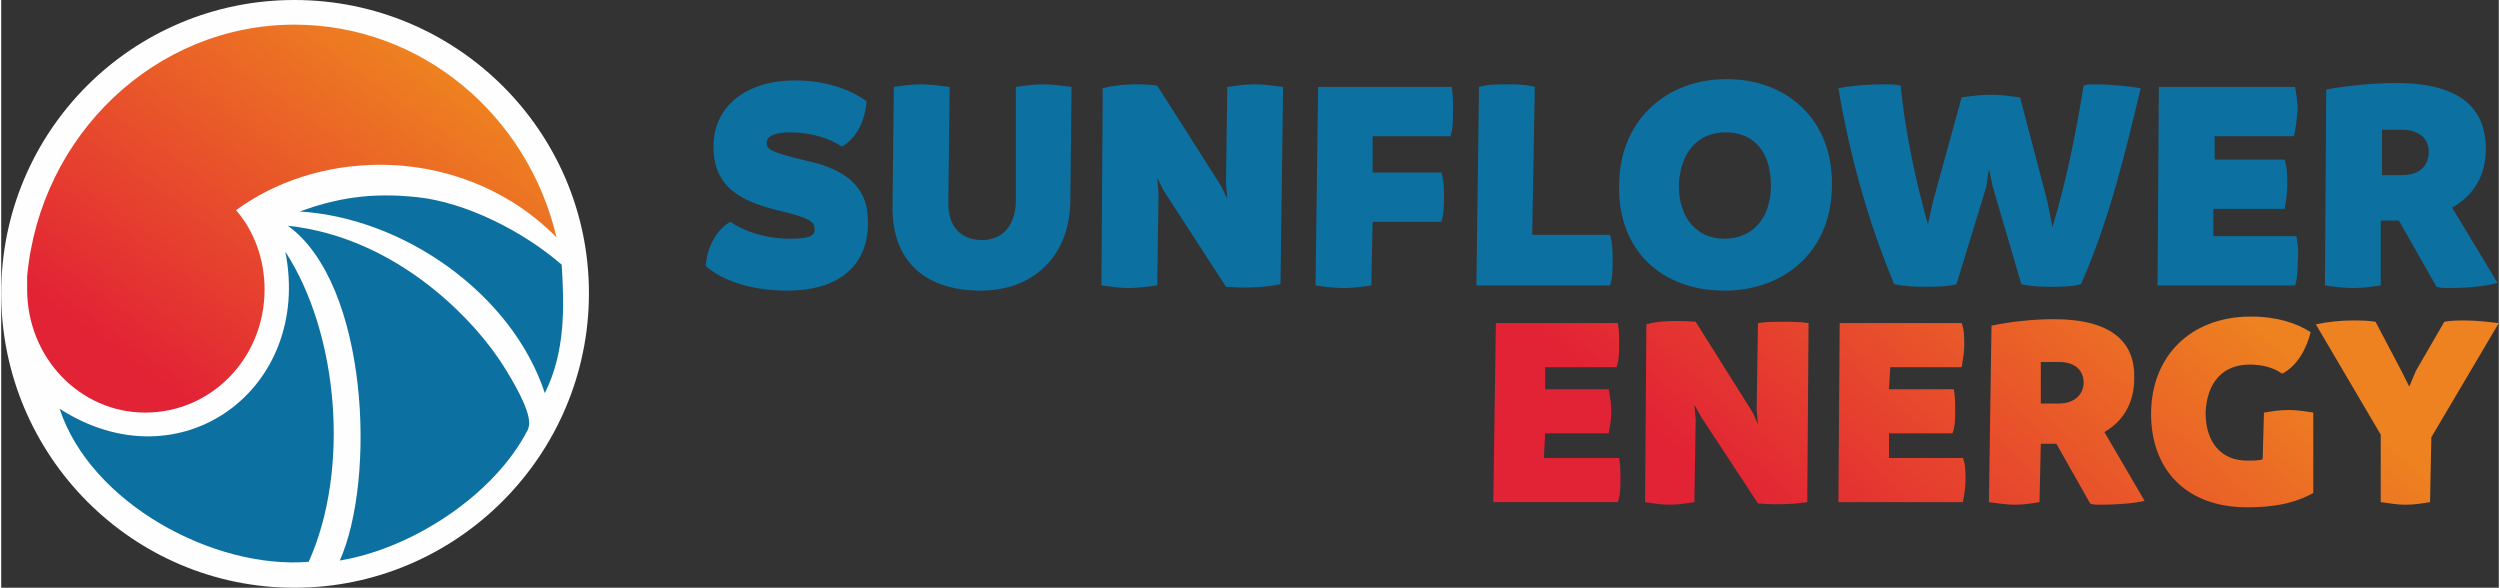 <?xml version="1.0" encoding="UTF-8"?>
<!DOCTYPE svg PUBLIC "-//W3C//DTD SVG 1.1//EN" "http://www.w3.org/Graphics/SVG/1.1/DTD/svg11.dtd">
<!-- Creator: CorelDRAW X7 -->
<svg xmlns="http://www.w3.org/2000/svg" xml:space="preserve" width="70mm" height="16.457mm" version="1.1" style="shape-rendering:geometricPrecision; text-rendering:geometricPrecision; image-rendering:optimizeQuality; fill-rule:evenodd; clip-rule:evenodd"
viewBox="0 0 1925 453"
 xmlns:xlink="http://www.w3.org/1999/xlink">
 <rect x="0" y="0" width="1925" height="453" fill="#333333" stroke="none"/>
 <defs>
  <style type="text/css">
   <![CDATA[
    .fil0 {fill:#0C71A1}
    .fil2 {fill:#FEFEFE}
    .fil1 {fill:url(#id0)}
    .fil3 {fill:url(#id1)}
   ]]>
  </style>
  <linearGradient id="id0" gradientUnits="userSpaceOnUse" x1="1660.49" y1="177.399" x2="1414.45" y2="457.784">
   <stop offset="0" style="stop-opacity:1; stop-color:#EE8220"/>
   <stop offset="1" style="stop-opacity:1; stop-color:#E22235"/>
  </linearGradient>
  <linearGradient id="id1" gradientUnits="userSpaceOnUse" xlink:href="#id0" x1="317.927" y1="35.579" x2="129.262" y2="301.987">
  </linearGradient>
 </defs>
 <g id="Layer_x0020_1">
  <path class="fil0" d="M606 224c39,0 63,-19 62,-54 0,-27 -19,-40 -47,-46 -29,-7 -31,-9 -31,-14 0,-5 6,-8 18,-8 17,0 31,5 40,11 12,-7 18,-21 19,-35 -8,-6 -27,-16 -55,-16 -38,0 -63,20 -63,51 0,32 22,42 49,49 26,6 29,9 29,15 0,5 -5,7 -19,7 -19,0 -36,-6 -46,-13 -11,6 -18,20 -19,34 10,9 31,19 63,19zm149 0c39,0 68,-25 69,-68l1 -89c-8,-1 -15,-2 -22,-2 -7,0 -14,1 -21,2l0 90c-1,18 -11,28 -26,28 -16,0 -26,-10 -26,-28l1 -90c-8,-1 -15,-2 -22,-2 -7,0 -14,1 -21,2l-1 91c-1,44 26,66 68,66zm211 -159c-8,0 -13,1 -21,2l-1 74 1 12 -5 -10 -49 -77c-14,-2 -31,-1 -42,2l-1 152c8,1 14,2 21,2 7,0 14,-1 22,-2l1 -71 -1 -12 5 10 48 74c13,1 28,1 42,-2l2 -152c-8,-1 -15,-2 -22,-2z"/>
  <path class="fil0" d="M1117 105c2,-6 2,-13 2,-20 0,-6 0,-12 -1,-18l-103 0 -2 153c7,1 14,2 22,2 7,0 14,-1 21,-2l1 -49 53 0c2,-6 2,-13 2,-19 0,-6 0,-13 -2,-19l-53 0 0 -28 60 0zm123 76l-60 0 2 -114c-7,-2 -15,-2 -22,-2 -7,0 -14,0 -21,2l-2 153 103 0c2,-6 2,-13 2,-19 0,-7 0,-13 -2,-20zm88 43c48,0 83,-32 83,-81 1,-50 -34,-82 -81,-82 -48,0 -83,33 -83,82 -1,50 33,81 81,81zm0 -40c-21,0 -35,-16 -35,-41 1,-26 15,-41 36,-41 22,0 35,15 35,41 0,25 -14,41 -36,41zm286 -119c-4,0 -7,0 -9,1 -5,31 -12,69 -24,109l-4 -20 -21 -80c-8,-1 -15,-2 -23,-2 -7,0 -14,1 -22,2l-22 80 -4 18c-11,-39 -18,-76 -21,-107 -4,-1 -8,-1 -13,-1 -11,0 -25,1 -35,3 9,53 23,103 43,151 10,2 17,2 25,2 7,0 16,0 23,-2l23 -75 2 -14 3 14 22 75c9,2 15,2 23,2 8,0 16,0 23,-2 22,-50 34,-101 46,-151 -5,-1 -22,-3 -35,-3zm155 117l-64 0 0 -21 55 0c1,-6 2,-13 2,-19 0,-6 0,-12 -2,-19l-54 0 0 -18 61 0c2,-7 2,-13 3,-20 0,-6 -1,-12 -2,-18l-105 0 -1 153 106 0c2,-6 2,-13 2,-19 1,-6 0,-13 -1,-19zm120 -22c16,-9 26,-24 26,-45 0,-31 -19,-51 -69,-51 -17,0 -38,2 -54,5l-1 151c7,1 15,2 22,2 7,0 14,-1 21,-2l0 -50c5,0 9,0 14,0l0 0 29 51c3,1 6,1 9,1 13,0 28,-1 38,-4l-35 -58zm-54 -60c5,0 10,0 15,0 14,0 21,7 21,17 0,10 -6,18 -21,18l-15 0 0 -35z"/>
  <path class="fil1" d="M1247 353l-58 0 1 -19 49 0c1,-6 2,-11 2,-17 0,-6 -1,-11 -2,-17l-49 0 0 -17 55 0c2,-6 2,-11 2,-17 0,-6 0,-12 -1,-17l-94 0 -2 138 96 0c2,-6 2,-11 2,-17 0,-6 0,-12 -1,-17zm126 -105c-7,0 -12,0 -19,1l-1 67 1 11 -4 -9 -44 -70c-13,-1 -29,-1 -38,2l-1 137c7,1 12,2 19,2 6,0 13,-1 19,-2l1 -64 -1 -11 5 9 44 67c11,1 25,1 38,-1l1 -138c-7,-1 -13,-1 -20,-1zm139 105l-57 0 0 -19 49 0c2,-6 2,-11 2,-17 0,-6 0,-11 -1,-17l-50 0 1 -17 55 0c1,-6 2,-11 2,-17 0,-6 0,-12 -2,-17l-94 0 -1 138 96 0c1,-6 2,-11 2,-17 0,-6 0,-12 -2,-17zm109 -20c14,-8 23,-22 23,-41 1,-28 -17,-46 -62,-46 -16,0 -34,2 -48,5l-2 136c7,1 14,2 20,2 7,0 13,-1 19,-2l1 -45c4,0 8,0 12,0l0 0 26 46c2,1 5,1 8,1 12,0 26,-1 34,-3l-31 -53zm-49 -54c5,0 9,0 14,0 12,0 19,6 19,16 0,8 -6,16 -19,16l-14 0 0 -32zm191 37c-7,0 -13,1 -19,2l-1 36c-3,1 -7,1 -12,1 -20,0 -32,-14 -32,-37 1,-23 13,-37 34,-37 9,0 18,2 25,7 12,-6 19,-20 22,-32 -11,-7 -26,-12 -46,-12 -47,0 -77,31 -77,75 0,43 27,72 74,72 26,0 40,-5 51,-11l0 -62c-6,-1 -13,-2 -19,-2zm162 -67c-9,-1 -17,-2 -26,-2 -5,0 -11,0 -16,1l-22 38 -5 12 -6 -12 -20 -38c-6,-1 -12,-1 -18,-1 -9,0 -19,1 -28,3l50 85 0 52c7,1 13,2 19,2 7,0 13,-1 19,-2l1 -50 52 -88z"/>
  <path class="fil2" d="M226 0c125,0 227,101 227,226 0,125 -102,227 -227,227 -125,0 -226,-102 -226,-227 0,-125 101,-226 226,-226z"/>
  <path class="fil3" d="M181 162c14,16 22,38 22,61 0,53 -41,95 -92,95 -50,0 -91,-42 -91,-95 0,-3 0,-7 0,-10l0 0c10,-109 99,-194 206,-194 98,0 180,70 202,164 -33,-34 -82,-56 -136,-56 -42,0 -81,13 -111,35l0 0z"/>
  <path class="fil0" d="M406 331c0,-2 7,-7 -17,-46 -23,-38 -84,-102 -168,-111 62,45 68,195 40,258 55,-9 119,-50 145,-101z"/>
  <path class="fil0" d="M230 163c81,5 164,64 189,140 16,-32 15,-67 13,-99 -30,-26 -74,-48 -111,-52 -37,-4 -63,1 -91,11z"/>
  <path class="fil0" d="M45 315c93,60 195,-15 174,-121 41,63 50,168 18,239 -73,6 -168,-45 -192,-118z"/>
 </g>
</svg>
